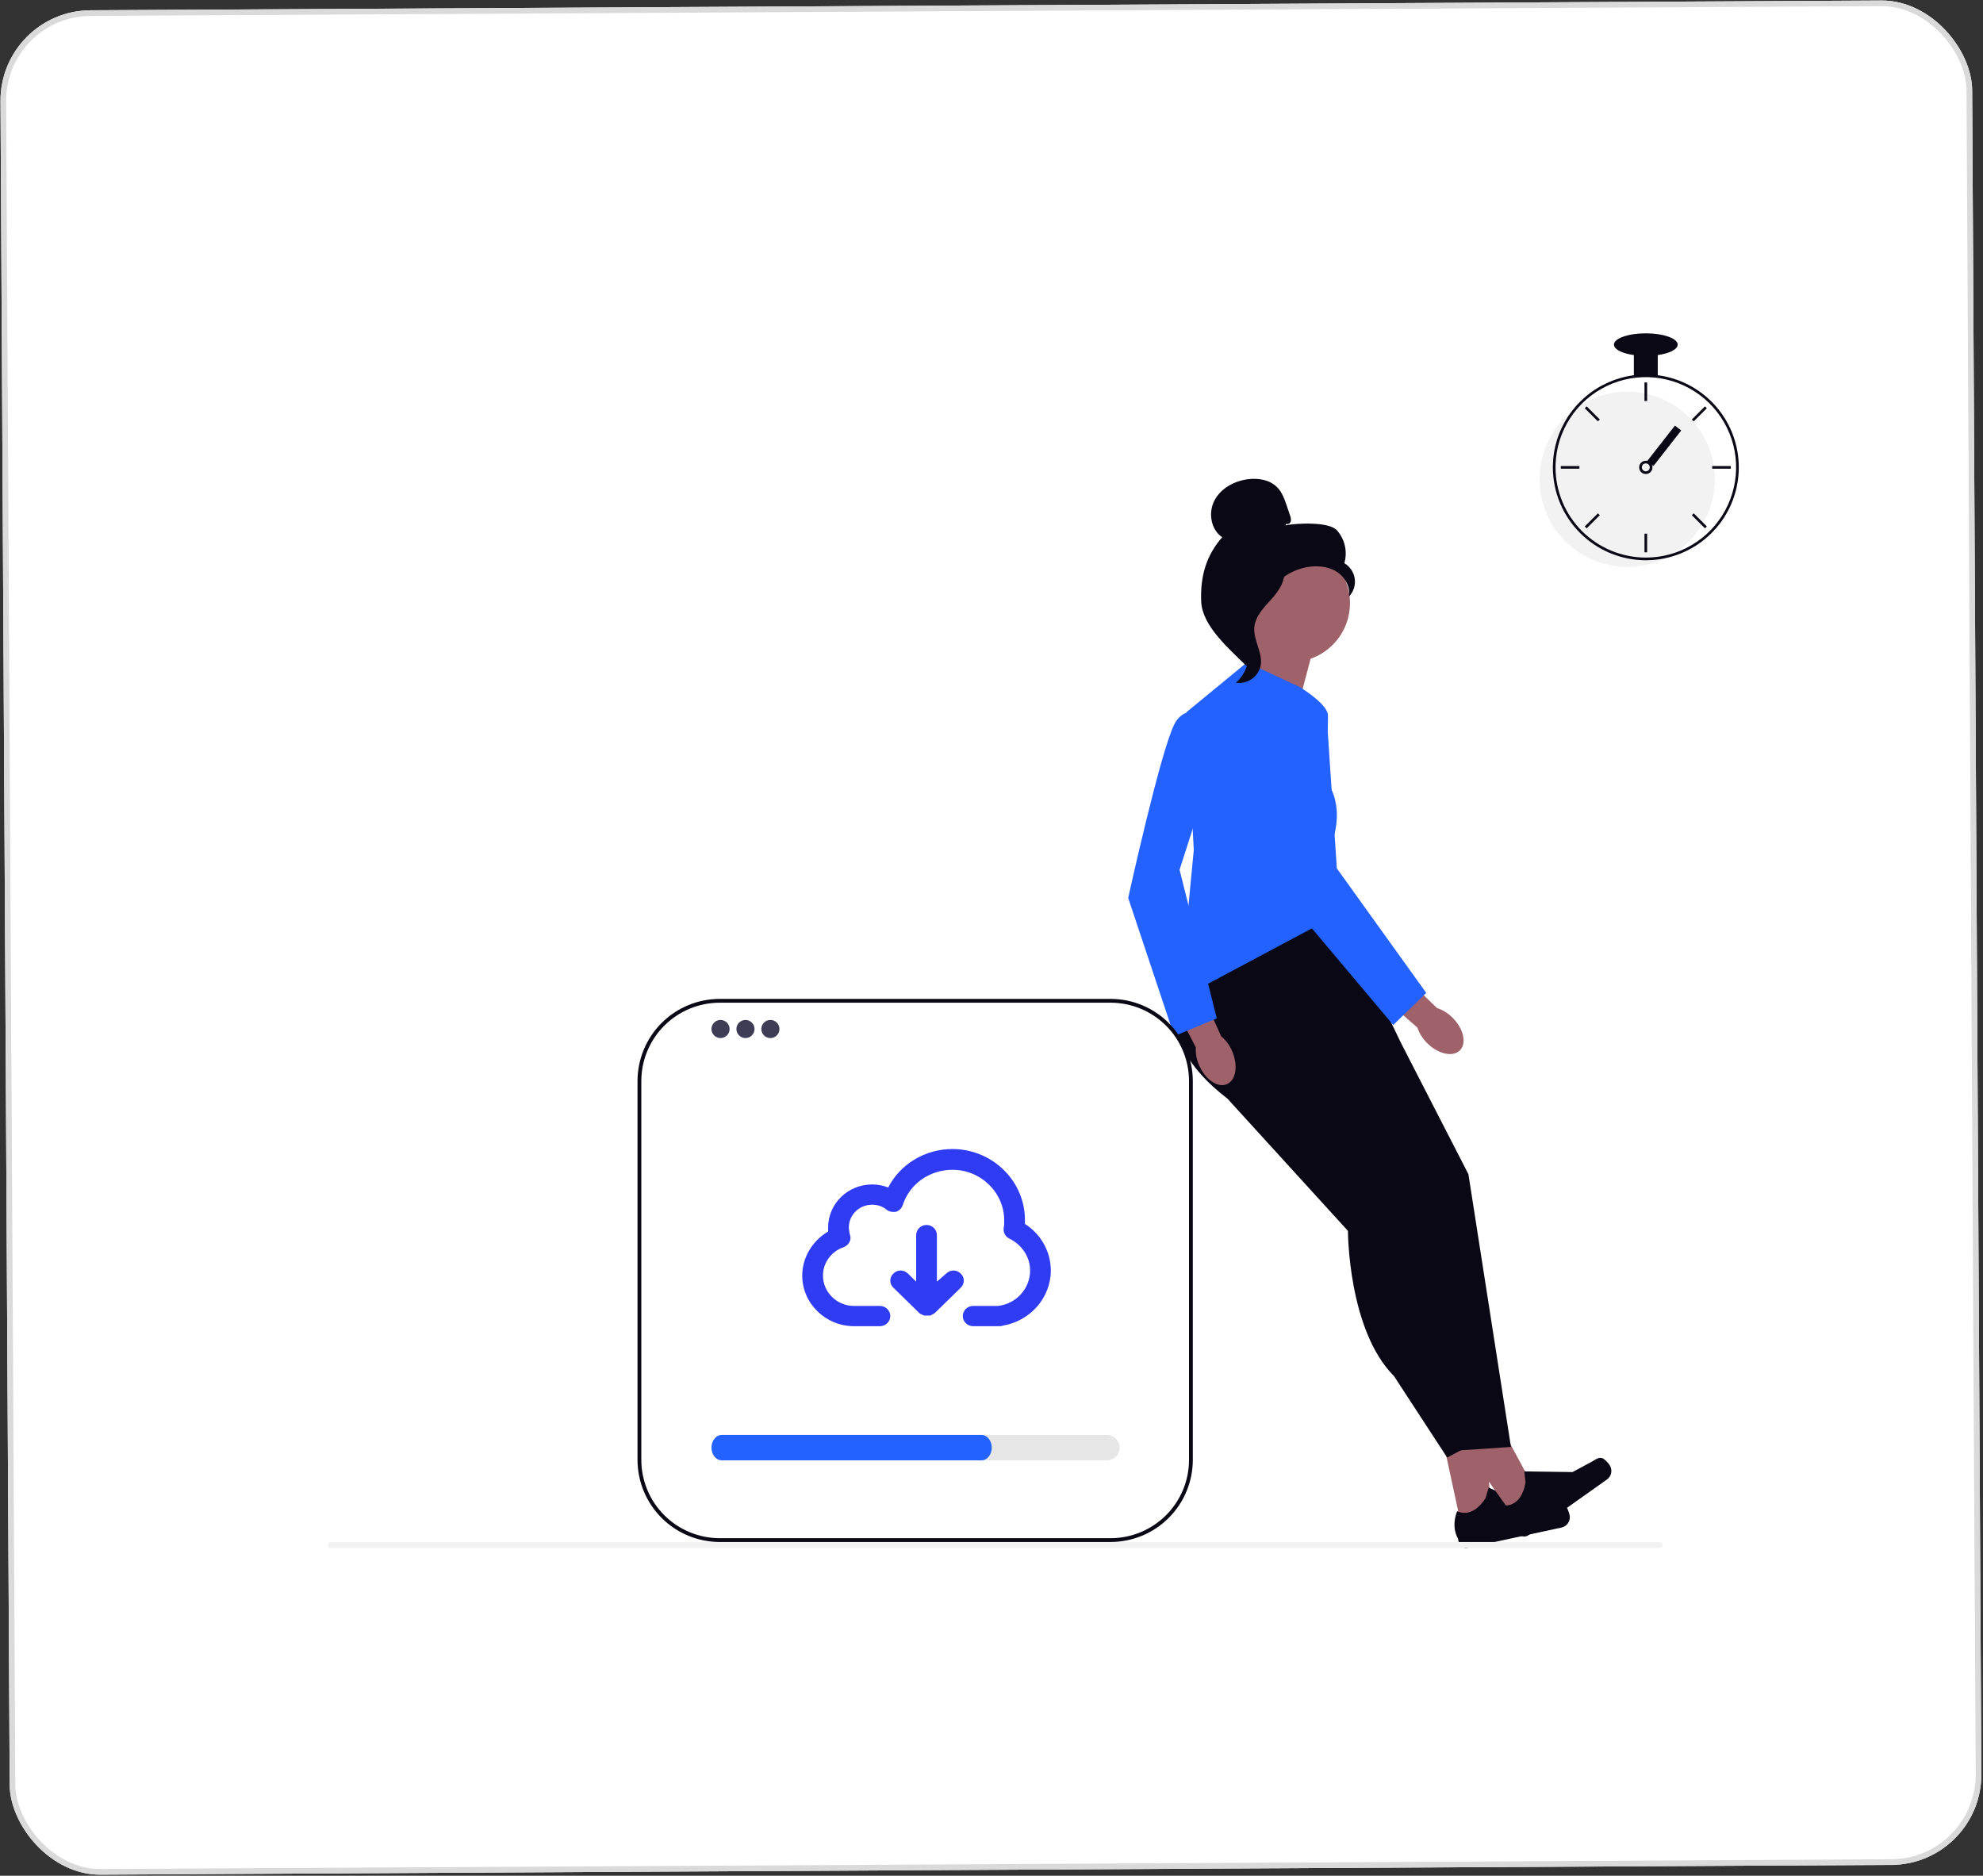 <svg width="351" height="332" viewBox="0 0 351 332" fill="none" xmlns="http://www.w3.org/2000/svg">
<rect x="0" y="0" width="351" height="332" fill="#333333" stroke="none"/>
<g clip-path="url(#clip0_19_1008)">
<rect y="1.907" width="349" height="330" rx="16" transform="rotate(-0.313 0 1.907)" fill="white"/>
<path d="M245.743 221.111C245.017 221.111 244.305 220.916 243.681 220.547C243.057 220.178 242.543 219.648 242.194 219.013L237.631 210.759C237.282 210.126 237.109 209.412 237.128 208.69C237.148 207.967 237.361 207.263 237.744 206.651C238.128 206.038 238.668 205.539 239.309 205.205C239.95 204.871 240.669 204.714 241.391 204.751L249.674 205.174C250.434 205.216 251.168 205.47 251.791 205.907C252.415 206.343 252.905 206.945 253.205 207.645L255.623 213.361C255.84 213.873 255.949 214.424 255.943 214.979C255.938 215.535 255.818 216.084 255.592 216.591C255.366 217.099 255.037 217.555 254.627 217.931C254.217 218.306 253.735 218.594 253.209 218.775L247.075 220.89C246.648 221.039 246.198 221.115 245.746 221.115L245.743 221.111Z" fill="#090814"/>
<path d="M258.827 270.788L264.21 269.626L262.282 248.337L254.345 250.051L258.827 270.788Z" fill="#9F616A"/>
<path d="M277.236 266.689C277.466 266.934 277.751 267.825 277.822 268.155C277.874 268.395 277.878 268.642 277.835 268.883C277.791 269.125 277.7 269.355 277.567 269.561C277.434 269.767 277.261 269.945 277.059 270.084C276.857 270.223 276.629 270.321 276.389 270.372L259.728 273.97C259.397 274.041 259.052 273.978 258.768 273.795C258.483 273.612 258.283 273.324 258.21 272.994L258.06 272.299C258.06 272.299 256.783 270.392 257.925 267.459C257.925 267.459 260.469 269.016 262.938 265.182L263.504 263.3L271.296 266.763L275.122 266.418C275.958 266.343 276.66 266.068 277.23 266.688L277.235 266.688L277.236 266.689Z" fill="#090814"/>
<path d="M268.453 269.161L272.94 265.979L262.788 247.162L256.163 251.855L268.453 269.161Z" fill="#9F616A"/>
<path d="M283.762 258.151C284.194 258.457 284.57 258.834 284.874 259.267C285.161 259.671 285.275 260.171 285.193 260.659C285.11 261.147 284.837 261.582 284.433 261.869L270.531 271.728C270.255 271.922 269.913 272 269.58 271.943C269.247 271.887 268.95 271.702 268.753 271.427L268.343 270.847C268.343 270.847 266.42 269.596 266.313 266.448C266.313 266.448 269.263 266.879 270.029 262.384L269.808 260.432L278.337 260.553L281.722 258.731C282.463 258.331 282.999 257.805 283.765 258.15L283.762 258.151Z" fill="#090814"/>
<path d="M209.73 172.724C209.73 172.724 202.204 182.949 217.256 194.449L247.995 184.633L237.015 161.751L227.291 156.423L209.726 172.72L209.73 172.724Z" fill="#090814"/>
<path d="M247.999 184.637L259.916 207.83L267.446 256.104L258.038 256.73L248.625 210.966L232.001 186.204L243.607 180.875" fill="#090814"/>
<path d="M217.261 187.167L217.261 194.453L238.591 217.862C238.591 217.862 238.591 235.414 246.747 243.565L256.156 257.985L264.312 253.598L252.395 211.597L231.065 184.012L217.266 187.167L217.262 187.167L217.261 187.167Z" fill="#090814"/>
<path d="M232.415 114.935L228.397 130.242L213.079 127.231C213.079 127.231 223.767 116.219 222.263 111.2L232.419 114.935L232.415 114.935L232.415 114.935Z" fill="#9F616A"/>
<path d="M220.71 117.245L230.119 121.633C230.119 121.633 234.96 124.59 235.051 126.562C235.142 128.534 234.511 137.935 234.511 137.935C234.511 137.935 238.276 141.698 235.767 149.218L237.024 161.757L208.793 176.8L211.302 150.471L210.045 126.023L220.71 117.247L220.71 117.245Z" fill="#2462FF"/>
<path d="M212.265 188.589C213.369 191.114 215.567 192.595 217.175 191.893C218.782 191.191 219.192 188.576 218.093 186.051C217.667 185.035 217.004 184.136 216.158 183.43L211.352 172.786L206.402 175.144L211.662 185.388C211.604 186.488 211.811 187.585 212.265 188.588L212.265 188.589Z" fill="#9F616A"/>
<path d="M217.26 127.591C217.26 127.591 210.361 123.203 207.852 128.217C205.343 133.231 199.695 158.933 199.695 158.933L207.852 183.381L215.378 180.249L208.789 153.939L217.256 127.591L217.26 127.591Z" fill="#2462FF"/>
<path d="M252.629 184.642C254.584 186.586 257.174 187.154 258.412 185.907C259.651 184.66 259.065 182.082 257.111 180.137C256.34 179.35 255.392 178.759 254.345 178.413L245.955 170.285L242.221 174.299L250.887 181.883C251.239 182.928 251.837 183.872 252.63 184.638L252.629 184.642Z" fill="#9F616A"/>
<path d="M234.785 126.092C234.785 126.092 222.755 125.602 222.269 131.187C221.782 136.771 230.011 161.698 230.011 161.698L246.608 181.424L252.45 175.74L236.628 153.704L234.79 126.092L234.785 126.092Z" fill="#2462FF"/>
<path d="M238.955 106.753C238.955 108.819 238.342 110.839 237.193 112.557C236.044 114.275 234.412 115.614 232.502 116.404C230.592 117.195 228.49 117.402 226.462 116.999C224.434 116.596 222.572 115.601 221.11 114.14C219.648 112.679 218.652 110.818 218.249 108.791C217.845 106.765 218.052 104.665 218.844 102.756C219.635 100.847 220.975 99.216 222.694 98.068C224.413 96.92 226.434 96.307 228.501 96.307C229.874 96.307 231.234 96.577 232.502 97.102C233.77 97.627 234.923 98.397 235.893 99.367C236.864 100.337 237.634 101.488 238.159 102.756C238.685 104.023 238.955 105.382 238.955 106.753Z" fill="#9F616A"/>
<path d="M227.668 92.71C227.97 92.886 228.376 92.62 228.475 92.283C228.536 91.936 228.493 91.579 228.35 91.257C228.16 90.699 227.975 90.145 227.788 89.587C227.387 88.403 226.963 87.179 226.099 86.28C224.791 84.92 222.71 84.573 220.841 84.825C218.44 85.15 216.071 86.446 214.954 88.597C213.838 90.748 214.315 93.744 216.333 95.086C213.455 98.38 212.455 102.053 212.613 106.419C212.77 110.784 217.535 114.808 220.643 117.887C221.337 117.468 221.967 115.497 221.584 114.781C221.201 114.065 221.751 113.237 221.278 112.576C220.805 111.914 220.409 112.967 220.886 112.31C221.188 111.896 220.012 110.947 220.458 110.699C222.624 109.502 223.345 106.801 224.704 104.736C225.536 103.491 226.634 102.446 227.918 101.674C229.201 100.903 230.64 100.425 232.131 100.274C233.77 100.121 235.5 100.399 236.842 101.35C238.184 102.301 239.053 103.996 238.742 105.612C239.148 105.201 239.454 104.703 239.637 104.156C239.821 103.609 239.876 103.028 239.8 102.456C239.724 101.884 239.518 101.337 239.198 100.856C238.878 100.376 238.453 99.975 237.954 99.685C238.246 98.682 238.278 97.621 238.048 96.603C237.818 95.584 237.334 94.64 236.64 93.859C235.239 92.315 229.56 92.58 227.515 92.985L227.672 92.715L227.667 92.711L227.668 92.71Z" fill="#090814"/>
<path d="M227.353 100.335C224.646 100.628 222.692 102.973 221.039 105.137C220.088 106.385 219.089 107.761 219.116 109.332C219.138 110.916 220.201 112.28 220.71 113.778C221.106 115.018 221.132 116.345 220.786 117.599C220.439 118.853 219.735 119.979 218.76 120.84C219.743 120.989 220.745 120.756 221.562 120.189C222.378 119.623 222.947 118.765 223.151 117.793C223.543 115.52 221.818 113.324 222.021 111.023C222.201 108.998 223.8 107.441 225.155 105.924C226.511 104.407 227.79 102.399 227.164 100.464L227.353 100.334L227.353 100.335Z" fill="#090814"/>
<path d="M294.316 273.464C294.317 273.534 294.303 273.604 294.276 273.669C294.249 273.734 294.21 273.793 294.16 273.843C294.11 273.893 294.051 273.932 293.986 273.959C293.921 273.986 293.851 274 293.78 274L58.549 274C58.477 274.001 58.406 273.989 58.34 273.963C58.273 273.936 58.213 273.897 58.162 273.847C58.111 273.797 58.07 273.738 58.042 273.672C58.014 273.606 58 273.535 58 273.464C58 273.393 58.014 273.322 58.042 273.256C58.07 273.19 58.111 273.131 58.162 273.081C58.213 273.031 58.273 272.992 58.34 272.966C58.406 272.939 58.477 272.927 58.549 272.929L293.782 272.929C293.852 272.929 293.922 272.942 293.987 272.969C294.052 272.996 294.111 273.036 294.16 273.085C294.21 273.135 294.249 273.194 294.276 273.259C294.303 273.324 294.317 273.394 294.316 273.464Z" fill="#F2F2F2"/>
<path d="M196.487 177.014L127.286 177.014C123.518 177.014 119.904 178.51 117.239 181.173C114.574 183.835 113.077 187.447 113.077 191.213L113.077 258.268C113.077 260.133 113.445 261.979 114.159 263.702C114.873 265.425 115.919 266.99 117.239 268.308C118.558 269.627 120.125 270.673 121.849 271.386C123.572 272.1 125.42 272.467 127.286 272.467L196.487 272.467C200.255 272.467 203.869 270.971 206.534 268.308C209.198 265.646 210.695 262.034 210.695 258.268L210.695 191.213C210.695 187.447 209.198 183.835 206.534 181.173C203.869 178.51 200.255 177.014 196.487 177.014Z" fill="white"/>
<path d="M196.589 272.928L127.388 272.928C123.532 272.923 119.835 271.39 117.108 268.665C114.381 265.94 112.847 262.246 112.843 258.392L112.843 191.337C112.847 187.483 114.381 183.789 117.108 181.064C119.835 178.339 123.532 176.806 127.388 176.802L196.589 176.802C200.445 176.806 204.143 178.339 206.869 181.064C209.596 183.789 211.13 187.483 211.134 191.337L211.134 258.392C211.13 262.246 209.596 265.941 206.869 268.666C204.142 271.39 200.445 272.923 196.589 272.928ZM127.388 177.475C123.71 177.479 120.184 178.941 117.583 181.539C114.983 184.138 113.52 187.662 113.516 191.337L113.516 258.392C113.52 262.068 114.983 265.591 117.583 268.19C120.184 270.789 123.71 272.251 127.388 272.255L196.589 272.255C200.267 272.251 203.793 270.789 206.394 268.19C208.995 265.591 210.458 262.068 210.462 258.392L210.462 191.337C210.458 187.662 208.995 184.138 206.394 181.539C203.793 178.94 200.267 177.478 196.589 177.474L127.388 177.475Z" fill="#090814"/>
<path d="M127.538 183.735C128.425 183.735 129.143 183.017 129.143 182.131C129.143 181.246 128.425 180.528 127.538 180.528C126.652 180.528 125.934 181.246 125.934 182.131C125.934 183.017 126.652 183.735 127.538 183.735Z" fill="#3F3D56"/>
<path d="M131.951 183.735C132.838 183.735 133.556 183.017 133.556 182.131C133.556 181.246 132.838 180.528 131.951 180.528C131.065 180.528 130.347 181.246 130.347 182.131C130.347 183.017 131.065 183.735 131.951 183.735Z" fill="#3F3D56"/>
<path d="M136.363 183.735C137.25 183.735 137.968 183.017 137.968 182.131C137.968 181.246 137.25 180.528 136.363 180.528C135.477 180.528 134.759 181.246 134.759 182.131C134.759 183.017 135.477 183.735 136.363 183.735Z" fill="#3F3D56"/>
<path d="M195.918 258.485L132.443 258.485C131.846 258.485 131.273 258.248 130.851 257.826C130.429 257.404 130.191 256.832 130.191 256.235C130.191 255.638 130.429 255.066 130.851 254.644C131.273 254.222 131.846 253.985 132.443 253.985L195.918 253.985C196.516 253.985 197.089 254.222 197.511 254.644C197.933 255.066 198.17 255.638 198.17 256.235C198.17 256.832 197.933 257.404 197.511 257.826C197.089 258.248 196.516 258.485 195.918 258.485Z" fill="#E6E6E6"/>
<path d="M173.714 258.476L127.762 258.476C126.751 258.476 125.932 257.469 125.932 256.226C125.932 254.983 126.751 253.976 127.762 253.976L173.714 253.976C174.725 253.976 175.544 254.983 175.544 256.226C175.544 257.469 174.725 258.476 173.714 258.476Z" fill="#2462FF"/>
<path d="M288.026 100.334C296.593 100.334 303.538 93.394 303.538 84.833C303.538 76.273 296.593 69.333 288.026 69.333C279.459 69.333 272.514 76.273 272.514 84.833C272.514 93.394 279.459 100.334 288.026 100.334Z" fill="#F2F2F2"/>
<path d="M293.431 66.414C292.026 66.235 290.605 66.235 289.2 66.414C286.071 66.824 283.125 68.123 280.713 70.156C278.3 72.189 276.522 74.872 275.589 77.885C275.164 79.257 274.924 80.681 274.874 82.117C274.867 82.316 274.862 82.518 274.862 82.72C274.867 87.08 276.601 91.259 279.686 94.341C282.77 97.424 286.953 99.157 291.315 99.162C291.665 99.162 292.015 99.15 292.361 99.129C293.172 99.078 293.978 98.966 294.772 98.795C298.567 97.982 301.951 95.854 304.328 92.787C306.704 89.721 307.919 85.915 307.759 82.04C307.598 78.165 306.072 74.471 303.45 71.612C300.828 68.753 297.279 66.912 293.43 66.415L293.431 66.414ZM296.465 97.841L296.463 97.841C295.138 98.292 293.76 98.566 292.363 98.656C292.017 98.679 291.667 98.691 291.317 98.691C287.08 98.686 283.018 97.001 280.022 94.007C277.026 91.013 275.34 86.954 275.335 82.72C275.335 82.518 275.34 82.316 275.347 82.117C275.457 79.208 276.361 76.385 277.96 73.953C279.558 71.521 281.792 69.571 284.419 68.315C287.046 67.059 289.967 66.544 292.865 66.826C295.764 67.107 298.53 68.175 300.866 69.914C303.201 71.653 305.017 73.996 306.116 76.691C307.216 79.386 307.558 82.33 307.105 85.204C306.652 88.079 305.422 90.776 303.547 93.003C301.672 95.23 299.224 96.902 296.467 97.84L296.465 97.841Z" fill="#090814"/>
<path d="M291.551 67.689L291.081 67.689L291.081 70.977L291.551 70.977L291.551 67.689Z" fill="#090814"/>
<path d="M280.846 71.926L280.514 72.258L282.84 74.584L283.173 74.251L280.846 71.926Z" fill="#090814"/>
<path d="M276.273 82.486L276.273 82.955L279.564 82.955L279.564 82.486L276.273 82.486Z" fill="#090814"/>
<path d="M280.513 93.183L280.846 93.516L283.172 91.19L282.84 90.858L280.513 93.183Z" fill="#090814"/>
<path d="M299.46 74.25L299.792 74.583L302.119 72.257L301.786 71.925L299.46 74.25Z" fill="#090814"/>
<path d="M303.067 82.486L303.067 82.955L306.358 82.955L306.358 82.486L303.067 82.486Z" fill="#090814"/>
<path d="M299.792 90.857L299.46 91.189L301.787 93.514L302.119 93.182L299.792 90.857Z" fill="#090814"/>
<path d="M291.551 94.464L291.081 94.464L291.081 97.752L291.551 97.752L291.551 94.464Z" fill="#090814"/>
<path d="M292.021 81.781C291.818 81.629 291.57 81.546 291.316 81.546C291.062 81.546 290.814 81.629 290.611 81.781C290.472 81.887 290.357 82.022 290.275 82.176C290.171 82.374 290.126 82.599 290.145 82.822C290.164 83.045 290.247 83.258 290.384 83.436C290.521 83.614 290.706 83.749 290.917 83.825C291.128 83.901 291.356 83.915 291.575 83.866C291.794 83.816 291.994 83.705 292.151 83.546C292.309 83.386 292.418 83.185 292.465 82.966C292.512 82.747 292.495 82.519 292.416 82.309C292.338 82.099 292.2 81.916 292.021 81.781ZM291.316 83.425C291.129 83.425 290.95 83.35 290.818 83.219C290.686 83.087 290.611 82.908 290.611 82.721C290.612 82.578 290.655 82.439 290.736 82.322C290.805 82.222 290.898 82.142 291.007 82.089C291.116 82.036 291.237 82.012 291.358 82.019C291.479 82.026 291.596 82.065 291.698 82.13C291.799 82.196 291.882 82.287 291.939 82.394C291.995 82.501 292.023 82.621 292.019 82.742C292.016 82.863 291.981 82.981 291.918 83.085C291.856 83.189 291.767 83.275 291.662 83.334C291.556 83.394 291.437 83.425 291.316 83.425Z" fill="#090814"/>
<path d="M293.431 62.287L289.2 62.287L289.2 66.515L293.431 66.515L293.431 62.287Z" fill="#090814"/>
<path d="M291.316 62.992C294.431 62.992 296.956 62.099 296.956 60.996C296.956 59.894 294.431 59 291.316 59C288.2 59 285.675 59.894 285.675 60.996C285.675 62.099 288.2 62.992 291.316 62.992Z" fill="#090814"/>
<path d="M297.582 76.194L296.471 75.326L291.551 81.619L292.662 82.486L297.582 76.194Z" fill="#090814"/>
<g clip-path="url(#clip1_19_1008)">
<path d="M181.417 216.633L181.417 215.917C181.417 209.019 175.642 203.375 168.583 203.375C163.725 203.375 159.325 206.062 157.217 210.183C156.3 209.825 155.383 209.646 154.375 209.646C150.067 209.646 146.583 213.05 146.583 217.26L146.583 217.977C143.833 219.589 142 222.546 142 225.771C142 230.698 146.125 234.729 151.167 234.729L155.75 234.729C156.758 234.729 157.583 233.923 157.583 232.937C157.583 231.952 156.758 231.146 155.75 231.146L151.167 231.146C148.142 231.146 145.667 228.727 145.667 225.771C145.667 223.531 147.133 221.471 149.333 220.754C150.25 220.396 150.8 219.41 150.433 218.514C150.342 218.067 150.25 217.708 150.25 217.26C150.25 215.021 152.083 213.229 154.375 213.229C155.292 213.229 156.208 213.498 156.942 214.125C157.4 214.483 158.042 214.573 158.592 214.483C159.142 214.304 159.6 213.856 159.783 213.319C160.975 209.556 164.55 207.048 168.583 207.048C173.625 207.048 177.75 211.079 177.75 216.006C177.75 216.454 177.75 216.902 177.658 217.35C177.567 218.156 177.933 218.873 178.667 219.231C180.867 220.306 182.333 222.456 182.333 224.875C182.333 228.1 179.858 230.787 176.65 231.146L172.25 231.146C171.242 231.146 170.417 231.952 170.417 232.937C170.417 233.923 171.242 234.729 172.25 234.729L176.833 234.729C177.017 234.729 177.292 234.729 177.475 234.639C182.333 233.833 186 229.712 186 224.875C186 221.56 184.258 218.425 181.417 216.633Z" fill="#2F3CF4"/>
<path d="M164 216.812C162.991 216.812 162.166 217.619 162.166 218.604L162.166 226.846L160.7 225.412C159.966 224.696 158.866 224.696 158.133 225.412C157.4 226.129 157.4 227.204 158.133 227.921L162.716 232.4C162.808 232.489 162.9 232.579 162.991 232.579C163.083 232.579 163.083 232.669 163.175 232.669C163.266 232.669 163.266 232.758 163.358 232.758C163.45 232.758 163.45 232.758 163.541 232.848L164.641 232.848C164.733 232.848 164.733 232.848 164.825 232.758C164.916 232.758 164.916 232.669 165.008 232.669C165.1 232.669 165.1 232.579 165.191 232.579C165.283 232.489 165.375 232.489 165.466 232.4L170.05 227.921C170.783 227.204 170.783 226.129 170.05 225.412C169.316 224.696 168.216 224.696 167.483 225.412L165.833 226.846L165.833 218.604C165.833 217.619 165.008 216.812 164 216.812Z" fill="#2F3CF4"/>
</g>
</g>
<rect x="0.503" y="2.404" width="348" height="329" rx="15.5" transform="rotate(-0.313 0.503 2.404)" stroke="#DADADA"/>
<defs>
<clipPath id="clip0_19_1008">
<rect y="1.907" width="349" height="330" rx="16" transform="rotate(-0.313 0 1.907)" fill="white"/>
</clipPath>
<clipPath id="clip1_19_1008">
<rect width="44" height="43" fill="white" transform="translate(142 198)"/>
</clipPath>
</defs>
</svg>
